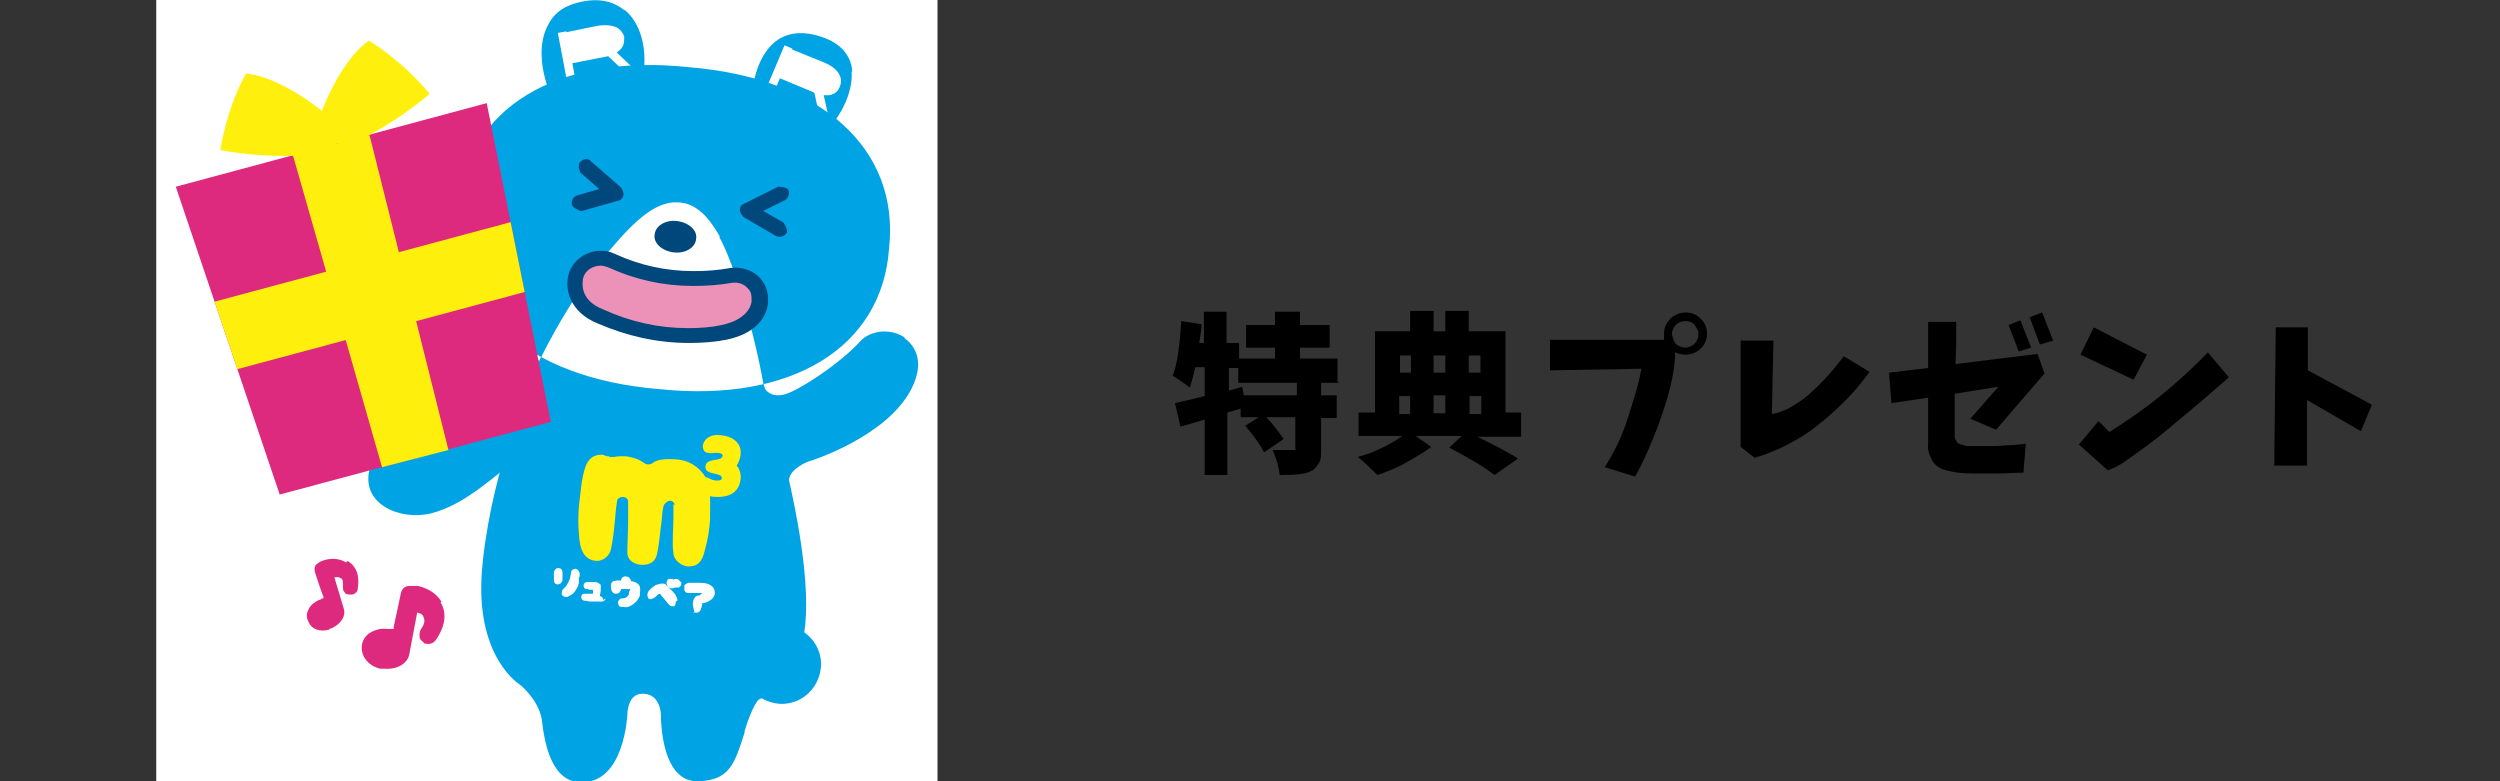 <?xml version="1.0" encoding="UTF-8"?><svg id="_レイヤー_2" xmlns="http://www.w3.org/2000/svg" xmlns:xlink="http://www.w3.org/1999/xlink" width="320" height="100" viewBox="0 0 32 10"><rect x="0" y="0" width="32" height="10" fill="#333333" stroke="none"/><defs><style>.cls-1{fill:none;}.cls-2{fill:#ec92b8;}.cls-3{clip-path:url(#clippath-1);}.cls-4{fill:#fff;}.cls-5{fill:#00477c;}.cls-6{fill:#ffef0c;}.cls-7{fill:#00a3e4;}.cls-8{fill:#de2a7e;}.cls-9{clip-path:url(#clippath);}</style><clipPath id="clippath"><path class="cls-1" d="M11.38,3.18c-.09,1.27-1.25,1.98-2.95,1.8-1.7-.14-2.7-1.05-2.56-2.32.09-1.27,1.25-1.98,2.95-1.8,1.7.14,2.7,1.05,2.56,2.32Z"/></clipPath><clipPath id="clippath-1"><polygon class="cls-1" points="7.05 5.4 3.58 6.33 2.25 2.39 6.23 1.32 7.05 5.4"/></clipPath></defs><g id="design"><path d="M17.14,4.9h-.23v.16h.2v.29h-.2v.4c0,.08,0,.14-.03.18s-.05.08-.1.1c-.07.04-.2.05-.4.05-.01-.1-.04-.2-.09-.32.06,0,.15,0,.25,0,.02,0,.03,0,.04,0s0-.01,0-.03v-.39h-.37c.11.12.18.22.22.28l-.25.17c-.04-.08-.12-.2-.24-.34l.17-.11h-.23v-.11l-.17.05v.8h-.29v-.71c-.16.05-.27.08-.31.09l-.07-.3s.18-.04.38-.09v-.37h-.12c-.02.1-.05.19-.07.26-.08-.06-.15-.11-.22-.15.06-.15.09-.38.11-.7l.26.04c0,.08-.02.16-.03.24h.06v-.4h.29v.4h.16v.2h.46v-.14h-.37v-.29h.37v-.17h.32v.17h.38v.29h-.38v.14h.48v.29ZM16.6,5.06v-.16h-.75v-.19h-.12v.29l.17-.05.02.11h.68Z"/><path d="M19.47,5.29v.3h-.56c.22.11.4.2.52.28l-.3.21c-.17-.13-.37-.24-.58-.35l.16-.15h-.59l.2.14c-.09.07-.2.13-.32.2s-.25.12-.37.16c-.08-.08-.16-.16-.25-.23.21-.06.4-.15.57-.27h-.56v-.3h.21v-1.04h.45v-.26h.3v.26h.15v-.26h.3v.26h.47v1.04h.2ZM18.06,4.55h-.14v.22h.14v-.22ZM17.91,5.07v.23h.14v-.23h-.14ZM18.5,4.55h-.15v.22h.15v-.22ZM18.5,5.29v-.23h-.15v.23h.15ZM18.95,4.55h-.15v.22h.15v-.22ZM18.81,5.07v.23h.15v-.23h-.15Z"/><path d="M19.83,4.35h1.47s0-.06,0-.08c0-.08.03-.14.08-.19s.12-.08.2-.08c.08,0,.14.03.19.08.05.05.08.11.08.19,0,.08-.03.14-.08.19-.05.05-.12.08-.19.08-.05,0-.1-.01-.14-.03v.06c-.01.18-.05.36-.1.53s-.11.34-.18.51c-.07.17-.14.33-.23.49l-.39-.12c.12-.19.22-.39.29-.61s.14-.43.18-.65l-1.17.02v-.38ZM21.4,4.28s.02.09.05.12.08.05.12.05.09-.02.12-.05.05-.07.05-.12c0-.05-.02-.08-.05-.12s-.07-.05-.12-.05c-.05,0-.09.02-.12.05-.03.03-.05.07-.05.12Z"/><path d="M22.28,4.36h.42s-.02.94-.02.94c.07-.01.14-.04.21-.07.07-.04.13-.08.19-.12.2-.16.37-.35.52-.55l.33.2c-.2.28-.44.51-.71.72-.23.17-.49.3-.76.38l-.18-.14v-1.36Z"/><path d="M24.18,4.77l.5-.06c0-.2,0-.39,0-.59h.36c0,.18,0,.36-.01.54l1.05-.13.09.25-.62.72-.33-.14.36-.41-.56.09c0,.16,0,.32,0,.48,0,.03,0,.05,0,.06,0,.02,0,.04.02.06.01.03.03.04.06.05.03,0,.05.02.08.02.08,0,.17,0,.25,0,.08,0,.17,0,.25-.01.08,0,.17-.01.25-.02l-.03.37c-.11,0-.22.01-.33.01s-.22,0-.33,0c-.11,0-.22-.01-.33-.04-.08-.02-.14-.06-.18-.13-.04-.07-.06-.14-.05-.22,0-.18,0-.37,0-.58l-.47.07-.03-.39ZM25.84,4.5l-.13-.34.15-.06.14.35-.17.05ZM26.11,4.41l-.13-.35.16-.06.14.36-.17.05Z"/><path d="M26.86,5.39l.14.14c.22-.14.44-.29.65-.46.21-.17.42-.36.61-.56l.27.32c-.23.2-.45.39-.67.57-.16.14-.33.27-.51.4-.06.04-.11.08-.17.12-.06.04-.12.07-.2.1l-.37-.33.25-.3ZM26.8,4.19l.68.35-.17.32-.68-.32.17-.35Z"/><path d="M29.13,4.19h.41v.55s.82.44.82.44l-.14.34-.69-.4v.84h-.42l.02-1.78Z"/><rect class="cls-4" x="2" y="0" width="10" height="10"/><path class="cls-8" d="M5.64,7.71c.06.1.09.26-.06.48-.03.04-.07.06-.12.05-.02,0-.03,0-.04-.02-.03-.02-.05-.04-.05-.08,0-.03,0-.06.02-.09.05-.07.05-.12.03-.15,0-.03-.04-.05-.08-.06,0,0,0,0,0,0,0,0,0,0,0,0l-.1.53c-.02.12-.15.2-.31.19-.02,0-.04,0-.06,0-.14-.03-.24-.14-.24-.27,0-.08.04-.14.09-.18.06-.04.14-.07.22-.06.02,0,.04,0,.06,0,0,0,.02,0,.03,0,0,0,0,0,.01,0,0,0,0,0,0,0v-.03c.03-.13.08-.38.09-.42.01-.06.05-.1.11-.1.03,0,.07,0,.11,0,.13.03.24.1.3.2Z"/><path class="cls-8" d="M4.45,7.18c.08.05.16.14.13.35,0,.04-.03.07-.07.08-.01,0-.03,0-.04,0-.03,0-.05-.01-.06-.03-.02-.02-.02-.04-.02-.07,0-.07,0-.1-.03-.11-.02-.01-.04-.02-.08-.01,0,0,0,0,0,0,0,0,0,0,0,0l.12.4c.03.09-.03.19-.15.25-.02,0-.03.01-.04.02-.11.03-.22,0-.26-.1-.03-.05-.03-.11,0-.16.02-.05.07-.09.13-.12.02,0,.03-.01.04-.02,0,0,.02,0,.02,0,0,0,0,0,0,0,0,0,0,0,0,0v-.02c-.04-.1-.1-.29-.11-.32-.01-.05,0-.09.04-.11.02-.02.05-.03.08-.04.1-.03.2-.02.28.03Z"/><path class="cls-7" d="M10.91.92c-.01-.15-.09-.35-.4-.45-.21-.07-.39-.06-.54.03-.27.17-.32.56-.33.58h.06s.77.6.77.6l.03.05c.16-.09.43-.48.4-.82Z"/><path class="cls-7" d="M7.99.13c-.11-.09-.3-.18-.62-.09-.17.05-.29.14-.36.29-.17.32-.01.76,0,.78l.07-.03,1.08-.16h.08c.04-.33-.05-.63-.24-.79Z"/><path class="cls-4" d="M7.19.47l.49-.1s.24-.05.27.1c.03.15-.21.19-.21.19l-.51.1"/><path class="cls-4" d="M7.25.82l-.02-.11.51-.1s.12-.03.15-.07c.01-.01.01-.03,0-.05,0-.02-.01-.03-.03-.04-.05-.03-.15-.02-.18-.01l-.5.1-.02-.11.49-.1s.16-.03.26.03c.04.03.07.07.08.11,0,.05,0,.1-.03.14-.06.09-.21.12-.23.12l-.51.1Z"/><rect class="cls-4" x="7.86" y=".59" width=".11" height=".37" transform="translate(1.91 5.98) rotate(-46.47)"/><rect class="cls-4" x="7.19" y=".41" width=".11" height=".63" transform="translate(0 1.36) rotate(-10.75)"/><path class="cls-4" d="M10.07.65l.47.19s.23.09.17.24c-.06.14-.28.04-.28.04l-.48-.2"/><path class="cls-4" d="M10.58,1.22c-.08,0-.16-.03-.17-.04l-.48-.2.04-.1.48.2s.12.04.17.02c.02,0,.03-.02.03-.04,0-.02,0-.03,0-.05-.02-.05-.11-.1-.14-.11l-.47-.19.04-.1.47.19s.16.06.2.17c.02.04.02.09,0,.14-.02.05-.05.08-.1.1-.03.01-.06.01-.08.01Z"/><rect class="cls-4" x="10.45" y="1.13" width=".11" height=".37" transform="translate(-.03 2.33) rotate(-12.65)"/><rect class="cls-4" x="9.71" y=".8" width=".56" height=".11" transform="translate(5.31 9.73) rotate(-67.11)"/><path class="cls-7" d="M6.18,7.18c.14-1.26.6-2.3.99-3.17l2.45.42c.04.12.97,2.89.62,3.9-.01.04-.15.47-.52.62-.01,0-.09.08-.19.41v.02c-.13.4-.19.61-.6.62-.1,0-.18-.03-.25-.1-.22-.21-.22-.72-.22-.74,0-.01,0-.27-.22-.28,0,0-.02,0-.02,0-.19,0-.19.26-.19.27h0s-.04.87-.58.86c0,0-.02,0-.03,0-.12,0-.4-.06-.48-.76-.02-.26-.26-.47-.29-.49-.06-.04-.6-.43-.47-1.57Z"/><path class="cls-7" d="M9.99,8c.28,0,.51.21.52.49,0,.28-.21.51-.49.52-.28,0-.51-.21-.52-.49,0-.28.21-.51.49-.52Z"/><path class="cls-7" d="M11.38,3.18c-.09,1.27-1.25,1.98-2.95,1.8-1.7-.14-2.7-1.05-2.56-2.32.09-1.27,1.25-1.98,2.95-1.8,1.7.14,2.7,1.05,2.56,2.32Z"/><g class="cls-9"><path class="cls-4" d="M9.78,4.96c-.12-.7-.38-1.58-.57-1.92v-.02c-.08-.13-.25-.44-.56-.43-.18,0-.37.11-.58.32-.67.67-1.15,1.67-1.15,1.68l-.02.04.97.44,1.47.08.45-.16v-.04Z"/></g><path class="cls-5" d="M8.91,3.06c-.01.11-.14.19-.29.17-.15-.02-.26-.12-.24-.23.01-.11.14-.19.29-.17.15.02.26.12.24.23Z"/><path class="cls-7" d="M6.9,4.6c-.31.42-.7.72-1.19.89-.31.11-.85.11-.97.48-.15.49.4.7.78.6.44-.11.82-.49,1.17-.75"/><path class="cls-7" d="M11.58,4.32c-.18-.12-.44-.1-.58.06-.19.21-.6.51-.88.64-.24.11-.33-.04-.34-.06l-.11.06s.04.07.08.1l.21.92s-.04.09-.03.15l.17-.02c-.02-.16.24-.26.24-.26.04-.01,1.02-.32,1.33-.94.2-.4-.02-.59-.09-.64Z"/><path class="cls-4" d="M7.2,7.33s0,.03,0,.05c0,.02,0,.03,0,.05-.02.05-.05.05-.06.05-.01,0-.05,0-.05-.06,0-.01,0-.03,0-.05,0-.02,0-.03,0-.05.02-.05.05-.05.06-.05,0,0,.05,0,.05.06ZM7.41,7.39s0,.04,0,.06c0,.02-.01.05-.02.07-.01.02-.03.05-.04.06-.01.02-.03.03-.05.04-.02.01-.03.02-.04.02-.01,0-.02,0-.03,0h0s-.03-.01-.04-.03c0-.02,0-.04.01-.06.03-.03.06-.06.07-.09.02-.03.03-.07.04-.13,0-.04.04-.05.06-.05h0s.04.01.05.06c0,.01,0,.03,0,.04Z"/><path class="cls-4" d="M7.75,7.66s0,.03-.04.04c0,0-.02,0-.03,0-.02,0-.05,0-.09,0-.03,0-.06,0-.08-.01-.01,0-.02,0-.03,0-.04-.01-.04-.04-.04-.05,0,0,0-.04.04-.04,0,0,.02,0,.03,0,.02,0,.05,0,.08,0,0,0,0,0,0,0,0,0,0-.02,0-.03,0,0,0-.01,0-.02,0,0,0,0-.01,0-.02,0-.04,0-.06-.01,0,0-.02,0-.02,0-.03-.01-.03-.04-.03-.05,0,0,0-.03.04-.04.03,0,.06,0,.08,0,.03,0,.06,0,.08.02,0,0,.02.01.02.02,0,0,0,.02,0,.03,0,.03,0,.06-.01.09,0,0,0,.01,0,.02,0,0,0,0,0,0,0,0,0,0,0,0,.04.01.04.04.04.05Z"/><path class="cls-4" d="M8.05,7.58s.02-.04.02-.04c0,0,0,0,0,0-.01,0-.03,0-.06,0-.02,0-.05,0-.06,0,0,0,0,0,0,0-.01.05-.04.06-.07.06-.03,0-.06-.03-.06-.09,0-.01,0-.02,0-.03,0-.01.01-.03.03-.04.01,0,.03-.01.04-.01.02,0,.04,0,.06,0,0,0,0,0,0,0,0-.04.04-.06.07-.05.03,0,.05.03.06.06,0,0,0,0,0,0,.04,0,.1.03.11.07.01.03,0,.08,0,.11,0,.02-.02.04-.03.06-.01.02-.03.03-.05.05-.01.01-.03.02-.05.03-.04.02-.07.01-.08.01-.02,0-.05,0-.06-.02,0-.01-.01-.02-.01-.04,0-.02.02-.04.04-.05.02,0,.04,0,.06-.01,0,0,.02-.01.04-.04Z"/><path class="cls-4" d="M8.65,7.7s0,.05-.02.06c0,0-.02,0-.03,0-.02,0-.04-.02-.07-.06h0s-.07-.08-.08-.1c0,0,0,0,0,0-.02,0-.04.02-.06.04h0s-.04.03-.06.03c-.01,0-.02,0-.03-.01,0,0-.03-.04,0-.09.02-.03.06-.06.09-.08.03-.01.06-.02.08-.02,0,0,.01,0,.02,0,.02,0,.03.01.05.03.02.02.04.04.07.07s.05.06.06.1c0,0,0,.01,0,.02ZM8.72,7.44s0,.03,0,.04c0,.02-.02.03-.03.04,0,0-.02,0-.03,0,0,0-.02,0-.02,0,0,0,0,0,0,0,0,0,0,0-.02.01,0,0-.02,0-.03,0-.02,0-.04-.02-.05-.04-.02-.03,0-.07.02-.08,0,0,.02,0,.03,0,.01,0,.02,0,.03.01,0,0,0,0,0,0,0,0,.01-.01.02-.01,0,0,.02,0,.02,0,.02,0,.04.02.05.04Z"/><path class="cls-4" d="M8.89,7.83s-.03-.08-.02-.12c0-.03.02-.06.04-.08,0,0,.03-.01.04-.01,0,0,0,0,.01,0,0,0,0,0,0,0,0-.01.02-.02.02-.02,0,0,.01-.01,0-.01-.03,0-.06,0-.09,0-.03,0-.05,0-.08,0-.04,0-.05-.03-.05-.04,0-.02,0-.03,0-.05,0-.02.03-.03.05-.04.04,0,.09,0,.13,0,.06,0,.13,0,.18.05.02.02.03.05.03.08,0,.04-.03.08-.07.1-.03.02-.06.03-.09.03,0,0,0,0,0,0,0,.03-.01.05-.02.08-.01.03-.04.05-.07.04,0,0-.02,0-.03,0Z"/><path class="cls-1" d="M11.38,3.18c-.09,1.27-1.25,1.98-2.95,1.8-1.7-.14-2.7-1.05-2.56-2.32.09-1.27,1.25-1.98,2.95-1.8,1.7.14,2.7,1.05,2.56,2.32Z"/><path class="cls-6" d="M9.06,7.06c-.04.17-.13.25-.27.24-.11,0-.22-.1-.23-.21-.02-.22.02-.59,0-.62,0-.02-.04-.02-.05,0-.02.04-.04.41-.08.63-.02.13-.12.19-.24.18-.13,0-.24-.09-.24-.21,0-.22.03-.6.01-.64,0-.02-.04-.03-.05,0-.01.03-.04.41-.08.62-.02.11-.12.2-.24.2-.23-.02-.26-.22-.28-.4,0-.11,0-.21,0-.35.01-.14.03-.28.05-.38.03-.14.09-.34.3-.32.04,0,.07.02.1.03,0,0,.02.01.02,0,.07-.02.15-.02.18-.02.09,0,.19.03.27.1.02.01.03.01.04,0,.08-.06.22-.07.35-.06.18.01.32.1.4.23.1.15.08.37.07.58,0,.16-.03.28-.07.42Z"/><path class="cls-7" d="M8.82,7.35s-.02,0-.03,0c-.15-.01-.27-.13-.28-.26,0-.02,0-.05,0-.08,0,.03,0,.06-.02.09-.03.14-.14.23-.29.22-.17-.01-.28-.12-.29-.26,0-.03,0-.05,0-.08,0,.02,0,.05-.01.07-.02.12-.14.25-.29.24-.3-.02-.32-.32-.32-.45,0-.11,0-.21,0-.36.01-.16.03-.29.05-.39.02-.09.08-.38.36-.36.03,0,.07.01.09.02,0,0,.01,0,.02,0h0s.09-.01.14-.01c.02,0,.04,0,.05,0,.12,0,.22.04.29.1.08-.05.2-.07.37-.06.18.01.34.11.44.25.09.14.09.34.08.53,0,.03,0,.05,0,.08,0,.17-.03.29-.07.43-.05.19-.14.28-.3.28ZM8.62,6.45s0,.06,0,.17c0,.14-.02.33,0,.46,0,.08.09.16.18.17,0,0,.01,0,.02,0,.07,0,.16-.02.2-.2.04-.14.06-.26.07-.41,0-.02,0-.05,0-.08,0-.17.01-.35-.07-.47-.08-.12-.21-.2-.36-.21-.15-.01-.25,0-.31.05-.03.02-.07.02-.1,0-.08-.06-.17-.08-.24-.09,0,0-.02,0-.04,0-.04,0-.07,0-.11.01h0s-.03,0-.03,0c-.01,0-.03,0-.04-.01,0,0-.01,0-.02,0-.02,0-.04-.02-.06-.02-.14,0-.21.07-.25.28-.02.09-.03.22-.05.38-.01.14-.01.24,0,.35.01.2.06.34.23.35.09,0,.17-.08.18-.15.03-.13.05-.34.06-.47.01-.11.02-.14.02-.15,0-.03.04-.05.07-.05.03,0,.07.02.07.06,0,.03,0,.09,0,.25,0,.13-.01.29-.01.4,0,.11.1.16.19.16.1,0,.17-.04.19-.14.03-.13.04-.3.06-.43.01-.14.02-.18.03-.2h0s.04-.05.07-.05c.04,0,.06.02.07.06Z"/><path class="cls-6" d="M8.92,6.13s.08-.06.17,0c.06.03.15.03.15-.01,0-.08-.22-.03-.21-.15.01-.12.21-.05.22-.14,0-.03-.06-.04-.14-.03-.04,0-.1,0-.11-.06-.02-.06.04-.19.22-.17.21.02.27.14.26.24,0,.05-.03.12-.05.15,0,0,0,0,0,0,.02.02.06.09.05.17-.02.19-.17.24-.33.23-.18-.01-.27-.15-.22-.23Z"/><path class="cls-5" d="M7.41,2.69s-.08-.03-.09-.07c-.01-.05.02-.11.07-.12l.28-.08-.24-.21s-.05-.1,0-.14c.04-.04.1-.05.14,0l.38.33s.04.06.03.1-.03.06-.07.07l-.46.13s-.02,0-.03,0Z"/><path class="cls-5" d="M9.98,3.03s-.03,0-.05-.01l-.41-.24s-.05-.05-.05-.09c0-.04.02-.07.05-.08l.44-.22s.11,0,.13.04c.02.05,0,.11-.04.13l-.28.14.26.15s.06.09.04.13c-.02.03-.05.05-.08.05Z"/><path class="cls-2" d="M9.27,4.26c-.54.09-1.09.02-1.58-.21-.4-.16-.32-.49-.32-.49.03-.2.27-.32.46-.23.49.22,1,.28,1.53.19.21-.03.39.14.36.34,0,0,0,.3-.46.4Z"/><path class="cls-5" d="M8.82,4.39c-.41,0-.8-.09-1.17-.25-.37-.15-.41-.45-.38-.59.03-.19.21-.34.42-.34.06,0,.12.01.18.04.33.15.66.22,1.01.22.15,0,.31-.01.47-.04.14-.02.29.03.38.13.08.09.11.2.1.31,0,.06-.04.38-.54.48-.16.03-.31.04-.47.04ZM7.69,3.4c-.1,0-.21.06-.23.18,0,0,0,0,0,.01,0,.02-.05.25.26.37.35.16.71.24,1.09.24.15,0,.29-.01.43-.04.37-.08.38-.3.38-.3,0,0,0,0,0-.01,0-.06,0-.12-.05-.16-.05-.06-.13-.08-.2-.07-.17.03-.34.04-.5.04-.38,0-.74-.08-1.09-.24-.03-.01-.06-.02-.1-.02Z"/><polygon class="cls-8" points="7.05 5.4 3.58 6.33 2.25 2.39 6.23 1.32 7.05 5.4"/><polygon class="cls-6" points="5.74 5.76 4.89 5.98 3.75 1.99 4.73 1.73 5.74 5.76"/><g class="cls-3"><rect class="cls-6" x="2.64" y="3.35" width="4.15" height=".91" transform="translate(-.82 1.35) rotate(-15.03)"/></g><path class="cls-6" d="M4.3,1.57s-.61-.57-1.15-.63c0,0-.23.38-.33.98,0,0,.59.13,1.3.05l.38-.26-.19-.14Z"/><path class="cls-6" d="M4.04,1.64s.24-.8.68-1.12c0,0,.39.22.78.68,0,0-.44.4-1.1.69"/><rect class="cls-1" y="0" width="32" height="10"/></g></svg>